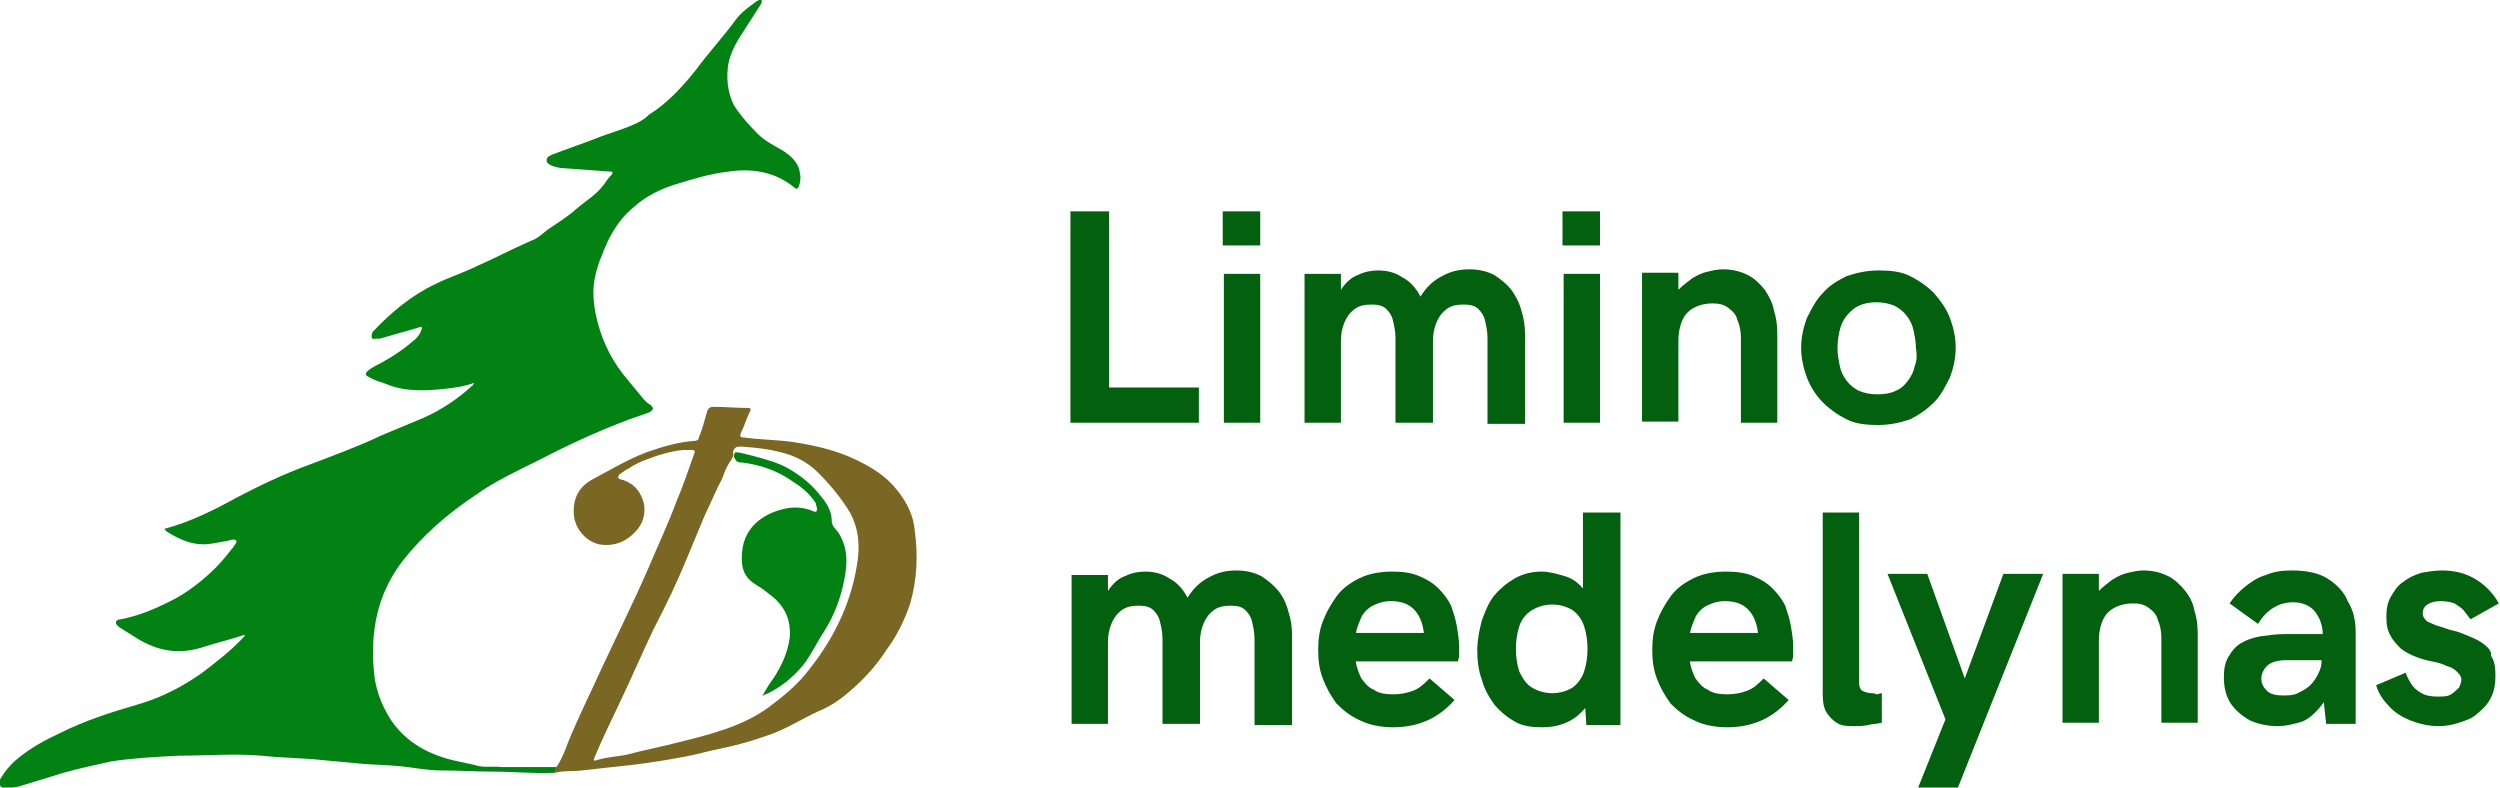 <?xml version="1.0" encoding="utf-8"?>
<!-- Generator: Adobe Illustrator 26.0.0, SVG Export Plug-In . SVG Version: 6.00 Build 0)  -->
<svg version="1.1" id="Layer_1" xmlns="http://www.w3.org/2000/svg" xmlns:xlink="http://www.w3.org/1999/xlink" x="0px" y="0px"
	 viewBox="0 0 220 69.3" style="enable-background:new 0 0 220 69.3;" xml:space="preserve">
<style type="text/css">
	.st0{fill:#02600F;}
	.st1{fill:#028213;}
	.st2{fill:#7A6723;}
</style>
<g>
	<g>
		<polygon class="st0" points="97.6,18.6 94.2,18.6 94.2,37.2 105.5,37.2 105.5,34.1 97.6,34.1 		"/>
		<rect x="107.7" y="24.1" class="st0" width="3.2" height="13.1"/>
		<rect x="107.6" y="18.6" class="st0" width="3.3" height="3"/>
		<path class="st0" d="M133,25.5c-0.4-0.5-0.9-0.9-1.5-1.3c-0.6-0.3-1.3-0.5-2.2-0.5c-0.9,0-1.7,0.2-2.4,0.6c-0.8,0.4-1.4,1-1.9,1.8
			c-0.4-0.8-1-1.4-1.6-1.7c-0.6-0.4-1.3-0.6-2.1-0.6c-0.6,0-1.2,0.1-1.8,0.4c-0.6,0.2-1.1,0.7-1.5,1.3v-1.4h-3.2v13.1h3.2V30
			c0-0.6,0.1-1.1,0.3-1.6c0.2-0.5,0.5-0.9,0.9-1.2c0.4-0.3,0.9-0.4,1.5-0.4c0.6,0,1,0.1,1.3,0.4c0.3,0.3,0.5,0.6,0.6,1.1
			c0.1,0.4,0.2,0.9,0.2,1.4v7.5h3.3V30c0-0.6,0.1-1.1,0.3-1.6c0.2-0.5,0.5-0.9,0.9-1.2c0.4-0.3,0.9-0.4,1.5-0.4c0.6,0,1,0.1,1.3,0.4
			c0.3,0.3,0.5,0.6,0.6,1.1c0.1,0.4,0.2,0.9,0.2,1.5v7.5h3.3v-7.9c0-0.7-0.1-1.4-0.3-2C133.7,26.6,133.4,26.1,133,25.5z"/>
		<rect x="137.5" y="18.6" class="st0" width="3.3" height="3"/>
		<rect x="137.6" y="24.1" class="st0" width="3.2" height="13.1"/>
		<path class="st0" d="M155.3,25.5c-0.4-0.5-0.9-1-1.5-1.3c-0.6-0.3-1.3-0.5-2.2-0.5c-0.4,0-0.9,0.1-1.3,0.2
			c-0.5,0.1-0.9,0.3-1.4,0.6c-0.4,0.3-0.8,0.6-1.2,1v-1.5h-3.2v13.1h3.2V30c0-1.1,0.3-2,0.8-2.5c0.5-0.5,1.3-0.8,2.2-0.8
			c0.6,0,1,0.1,1.4,0.4c0.4,0.3,0.7,0.6,0.8,1.1c0.2,0.4,0.3,1,0.3,1.5v7.5h3.2v-7.9c0-0.7-0.1-1.4-0.3-2
			C156,26.7,155.7,26.1,155.3,25.5z"/>
		<path class="st0" d="M171.6,28c-0.3-0.8-0.8-1.5-1.4-2.2c-0.6-0.6-1.3-1.1-2.1-1.5c-0.8-0.4-1.7-0.5-2.8-0.5c-1,0-1.9,0.2-2.8,0.5
			c-0.8,0.4-1.5,0.8-2.1,1.5c-0.6,0.6-1,1.4-1.4,2.2c-0.3,0.8-0.5,1.7-0.5,2.6c0,0.9,0.2,1.8,0.5,2.6c0.3,0.8,0.8,1.6,1.4,2.2
			c0.6,0.6,1.3,1.1,2.1,1.5c0.8,0.4,1.7,0.5,2.8,0.5c1,0,1.9-0.2,2.8-0.5c0.8-0.4,1.5-0.9,2.1-1.5c0.6-0.6,1-1.4,1.4-2.2
			c0.3-0.8,0.5-1.7,0.5-2.6C172.1,29.7,171.9,28.8,171.6,28z M168.5,32.2c-0.1,0.5-0.3,0.9-0.6,1.3c-0.3,0.4-0.6,0.7-1.1,0.9
			c-0.4,0.2-0.9,0.3-1.6,0.3c-0.6,0-1.1-0.1-1.6-0.3c-0.4-0.2-0.8-0.5-1.1-0.9c-0.3-0.4-0.5-0.8-0.6-1.3c-0.1-0.5-0.2-1-0.2-1.5
			c0-0.7,0.1-1.4,0.3-2c0.2-0.6,0.6-1.1,1.1-1.5c0.5-0.4,1.2-0.6,2-0.6c0.6,0,1.1,0.1,1.6,0.3c0.4,0.2,0.8,0.5,1.1,0.9
			c0.3,0.4,0.5,0.8,0.6,1.3c0.1,0.5,0.2,1,0.2,1.5C168.7,31.2,168.7,31.7,168.5,32.2z"/>
	</g>
	<g>
		<path class="st0" d="M112.5,52c-0.4-0.5-0.9-0.9-1.5-1.3c-0.6-0.3-1.3-0.5-2.2-0.5c-0.9,0-1.7,0.2-2.4,0.6c-0.8,0.4-1.4,1-1.9,1.8
			c-0.4-0.8-1-1.4-1.6-1.7c-0.6-0.4-1.3-0.6-2.1-0.6c-0.6,0-1.2,0.1-1.8,0.4c-0.6,0.2-1.1,0.7-1.5,1.3v-1.4h-3.2v13.1h3.2v-7.2
			c0-0.6,0.1-1.1,0.3-1.6c0.2-0.5,0.5-0.9,0.9-1.2c0.4-0.3,0.9-0.4,1.5-0.4c0.6,0,1,0.1,1.3,0.4c0.3,0.3,0.5,0.6,0.6,1.1
			c0.1,0.4,0.2,0.9,0.2,1.4v7.5h3.3v-7.2c0-0.6,0.1-1.1,0.3-1.6c0.2-0.5,0.5-0.9,0.9-1.2s0.9-0.4,1.5-0.4c0.6,0,1,0.1,1.3,0.4
			c0.3,0.3,0.5,0.6,0.6,1.1c0.1,0.4,0.2,0.9,0.2,1.5v7.5h3.3v-7.9c0-0.7-0.1-1.4-0.3-2C113.2,53.1,112.9,52.5,112.5,52z"/>
		<path class="st0" d="M127.7,53.3c-0.3-0.6-0.7-1.1-1.1-1.5c-0.5-0.5-1-0.8-1.7-1.1c-0.7-0.3-1.5-0.4-2.4-0.4
			c-1.1,0-2.1,0.2-2.9,0.6c-0.8,0.4-1.5,0.9-2,1.6c-0.5,0.7-0.9,1.4-1.2,2.2c-0.3,0.8-0.4,1.6-0.4,2.5c0,0.9,0.1,1.7,0.4,2.5
			c0.3,0.8,0.7,1.5,1.2,2.2c0.6,0.6,1.2,1.1,2.1,1.5c0.8,0.4,1.8,0.6,2.9,0.6c1.1,0,2.1-0.2,3-0.6c0.9-0.4,1.7-1,2.4-1.8l-2.2-1.9
			c-0.5,0.5-0.9,0.9-1.5,1.1c-0.5,0.2-1.1,0.3-1.7,0.3c-0.7,0-1.3-0.1-1.7-0.4c-0.5-0.2-0.8-0.6-1.1-1c-0.2-0.4-0.4-0.9-0.5-1.5h9
			c0-0.1,0.1-0.3,0.1-0.5c0-0.2,0-0.5,0-0.8c0-0.6-0.1-1.2-0.2-1.8C128.1,54.5,127.9,53.9,127.7,53.3z M119.3,55.8
			c0.1-0.6,0.3-1,0.5-1.5c0.2-0.4,0.6-0.8,1-1c0.4-0.2,0.9-0.4,1.6-0.4c0.8,0,1.5,0.2,2,0.7c0.5,0.5,0.8,1.2,0.9,2.1H119.3z"/>
		<path class="st0" d="M139.4,51.9c-0.5-0.6-1-1-1.7-1.2c-0.7-0.2-1.4-0.4-2-0.4c-0.9,0-1.7,0.2-2.4,0.6c-0.7,0.4-1.3,0.9-1.8,1.5
			c-0.5,0.6-0.8,1.4-1.1,2.2c-0.2,0.8-0.4,1.7-0.4,2.6c0,0.9,0.1,1.8,0.4,2.6c0.2,0.8,0.6,1.5,1.1,2.2c0.5,0.6,1.1,1.1,1.8,1.5
			c0.7,0.4,1.5,0.5,2.4,0.5c0.7,0,1.4-0.1,2.1-0.4c0.7-0.3,1.2-0.7,1.7-1.3l0.1,1.5h3V45.1h-3.3V51.9z M139.4,59.1
			c-0.2,0.6-0.6,1.1-1,1.4c-0.5,0.3-1.1,0.5-1.8,0.5c-0.7,0-1.3-0.2-1.8-0.5c-0.5-0.3-0.8-0.8-1.1-1.4c-0.2-0.6-0.3-1.3-0.3-2
			c0-0.7,0.1-1.4,0.3-2c0.2-0.6,0.6-1.1,1.1-1.4c0.5-0.3,1.1-0.5,1.8-0.5c0.7,0,1.3,0.2,1.8,0.5c0.5,0.4,0.8,0.8,1,1.4
			c0.2,0.6,0.3,1.3,0.3,2C139.7,57.8,139.6,58.5,139.4,59.1z"/>
		<path class="st0" d="M157.1,53.3c-0.3-0.6-0.7-1.1-1.1-1.5c-0.5-0.5-1-0.8-1.7-1.1c-0.7-0.3-1.5-0.4-2.4-0.4
			c-1.1,0-2.1,0.2-2.9,0.6c-0.8,0.4-1.5,0.9-2,1.6c-0.5,0.7-0.9,1.4-1.2,2.2c-0.3,0.8-0.4,1.6-0.4,2.5c0,0.9,0.1,1.7,0.4,2.5
			c0.3,0.8,0.7,1.5,1.2,2.2c0.6,0.6,1.2,1.1,2.1,1.5c0.8,0.4,1.8,0.6,2.9,0.6c1.1,0,2.1-0.2,3-0.6c0.9-0.4,1.7-1,2.4-1.8l-2.2-1.9
			c-0.5,0.5-0.9,0.9-1.5,1.1c-0.5,0.2-1.1,0.3-1.7,0.3c-0.7,0-1.3-0.1-1.7-0.4c-0.5-0.2-0.8-0.6-1.1-1c-0.2-0.4-0.4-0.9-0.5-1.5h9
			c0-0.1,0.1-0.3,0.1-0.5c0-0.2,0-0.5,0-0.8c0-0.6-0.1-1.2-0.2-1.8C157.5,54.5,157.3,53.9,157.1,53.3z M148.7,55.8
			c0.1-0.6,0.3-1,0.5-1.5c0.2-0.4,0.6-0.8,1-1c0.4-0.2,0.9-0.4,1.6-0.4c0.8,0,1.5,0.2,2,0.7c0.5,0.5,0.8,1.2,0.9,2.1H148.7z"/>
		<path class="st0" d="M164.7,61c-0.3,0-0.6-0.1-0.8-0.2c-0.2-0.1-0.3-0.4-0.3-0.7V45.1h-3.2V61c0,0.8,0.1,1.4,0.4,1.8
			c0.3,0.4,0.6,0.7,1,0.9c0.4,0.2,0.9,0.2,1.4,0.2c0.4,0,0.8,0,1.2-0.1c0.4-0.1,0.8-0.1,1.2-0.2V61c-0.2,0-0.3,0.1-0.5,0.1
			C165,61,164.8,61,164.7,61z"/>
		<polygon class="st0" points="172.9,59.7 169.6,50.5 166.1,50.5 171.2,63.3 168.8,69.3 172.3,69.3 179.8,50.5 176.3,50.5 		"/>
		<path class="st0" d="M192.3,52c-0.4-0.5-0.9-1-1.5-1.3c-0.6-0.3-1.3-0.5-2.2-0.5c-0.4,0-0.9,0.1-1.3,0.2c-0.5,0.1-0.9,0.3-1.4,0.6
			c-0.4,0.3-0.8,0.6-1.2,1v-1.5h-3.2v13.1h3.2v-7.2c0-1.1,0.3-2,0.8-2.5c0.5-0.5,1.3-0.8,2.2-0.8c0.6,0,1,0.1,1.4,0.4
			c0.4,0.3,0.7,0.6,0.8,1.1c0.2,0.4,0.3,1,0.3,1.5v7.5h3.2v-7.9c0-0.7-0.1-1.4-0.3-2C193,53.1,192.7,52.5,192.3,52z"/>
		<path class="st0" d="M204.8,50.9c-0.8-0.5-1.9-0.7-3.1-0.7c-0.9,0-1.6,0.1-2.3,0.4c-0.7,0.2-1.3,0.6-1.8,1c-0.5,0.4-1,0.9-1.4,1.5
			l2.5,1.8c0.2-0.3,0.4-0.6,0.7-0.9c0.3-0.3,0.6-0.5,1-0.7c0.4-0.2,0.9-0.3,1.4-0.3c0.8,0,1.5,0.3,1.9,0.8c0.4,0.5,0.7,1.2,0.7,2
			h-3.4c-0.7,0-1.4,0.1-2.1,0.2c-0.6,0.1-1.2,0.3-1.7,0.6c-0.5,0.3-0.8,0.7-1.1,1.2c-0.3,0.5-0.4,1.1-0.4,1.8c0,0.9,0.2,1.7,0.6,2.3
			c0.4,0.6,1,1.1,1.7,1.5c0.7,0.3,1.5,0.5,2.4,0.5c0.8,0,1.5-0.2,2.2-0.4c0.7-0.3,1.3-0.9,1.9-1.7l0.2,1.9h2.6v-8
			c0-1.1-0.2-2-0.7-2.8C206.3,52.1,205.6,51.4,204.8,50.9z M204,59.3c-0.2,0.4-0.4,0.7-0.7,1c-0.3,0.3-0.7,0.5-1.1,0.7
			c-0.4,0.2-0.8,0.2-1.3,0.2c-0.6,0-1.1-0.1-1.4-0.4c-0.3-0.3-0.5-0.6-0.5-1.1c0-0.4,0.2-0.8,0.5-1.1c0.3-0.3,0.9-0.5,1.6-0.5h3.2
			C204.3,58.6,204.2,58.9,204,59.3z"/>
		<path class="st0" d="M218.6,56.7c-0.4-0.3-0.8-0.5-1.3-0.7c-0.5-0.2-0.9-0.4-1.4-0.5c-0.5-0.1-0.9-0.3-1.3-0.4
			c-0.4-0.1-0.7-0.3-1-0.4c-0.2-0.2-0.4-0.4-0.4-0.7c0-0.3,0.1-0.6,0.4-0.8c0.3-0.2,0.7-0.3,1.2-0.3c0.5,0,0.9,0.1,1.2,0.2
			c0.3,0.2,0.6,0.4,0.8,0.6c0.2,0.3,0.4,0.5,0.6,0.8l2.5-1.4c-0.5-0.9-1.2-1.6-2-2.1c-0.8-0.5-1.8-0.8-3-0.8c-0.6,0-1.2,0.1-1.8,0.2
			c-0.6,0.2-1.1,0.4-1.6,0.8c-0.5,0.3-0.8,0.8-1.1,1.3c-0.3,0.5-0.4,1.1-0.4,1.8c0,0.7,0.1,1.2,0.4,1.7c0.2,0.4,0.6,0.8,0.9,1.1
			c0.4,0.3,0.8,0.5,1.3,0.7c0.5,0.2,0.9,0.3,1.4,0.4c0.5,0.1,0.9,0.2,1.3,0.4c0.4,0.1,0.7,0.3,0.9,0.5c0.2,0.2,0.4,0.4,0.4,0.7
			c0,0.2-0.1,0.5-0.2,0.7c-0.2,0.2-0.4,0.4-0.7,0.6c-0.3,0.2-0.7,0.2-1.2,0.2c-0.6,0-1.1-0.1-1.4-0.3c-0.4-0.2-0.7-0.5-0.9-0.8
			c-0.2-0.3-0.4-0.7-0.5-1l-2.6,1.1c0.2,0.7,0.6,1.3,1.1,1.8c0.5,0.6,1.2,1,1.9,1.3c0.8,0.3,1.6,0.5,2.5,0.5c0.6,0,1.2-0.1,1.8-0.3
			c0.6-0.2,1.2-0.4,1.6-0.8c0.5-0.4,0.9-0.8,1.2-1.4c0.3-0.6,0.4-1.2,0.4-2c0-0.7-0.1-1.3-0.4-1.7C219.3,57.4,219,57,218.6,56.7z"/>
	</g>
	<g>
		<path class="st1" d="M48.9,68c-1.9,0.1-3.7-0.1-5.6-0.1c-1.5,0-3-0.1-4.5-0.1c-1.3,0-2.6-0.3-3.9-0.4c-1.1-0.1-2.1-0.1-3.2-0.2
			c-1.1-0.1-2.1-0.2-3.2-0.3c-1.8-0.2-3.7-0.2-5.5-0.4c-2.4-0.2-4.8,0-7.2,0c-2,0.1-4,0.2-6,0.5C8.5,67.3,7,67.6,5.6,68
			c-1.3,0.4-2.6,0.8-3.9,1.2c-0.4,0.1-0.8,0.1-1.2,0.2c-0.4,0-0.7-0.4-0.5-0.8c0.4-0.7,0.9-1.3,1.5-1.8c1.2-1,2.5-1.7,3.8-2.3
			c2.2-1.1,4.4-1.8,6.8-2.5c2.1-0.6,4-1.6,5.7-2.8c1.3-1,2.6-2,3.7-3.2c0,0,0.1-0.1,0-0.1c0-0.1-0.1,0-0.1,0
			c-1.2,0.4-2.5,0.7-3.7,1.1c-2,0.6-3.8,0.3-5.6-0.8c-0.5-0.3-1.1-0.7-1.6-1c-0.1-0.1-0.3-0.2-0.3-0.4c0-0.2,0.2-0.3,0.4-0.3
			c1.6-0.3,3-0.9,4.4-1.6c1.2-0.6,2.3-1.4,3.3-2.3c0.8-0.7,1.5-1.5,2.1-2.3c0,0,0.1-0.1,0.1-0.1c0.1-0.2,0.4-0.5,0.3-0.6
			c-0.1-0.2-0.5-0.1-0.8,0c-0.7,0.1-1.4,0.3-2.1,0.3c-1.2,0-2.2-0.5-3.2-1.1c-0.1-0.1-0.2-0.2-0.2-0.2c0-0.1,0-0.1,0.1-0.1
			c2.2-0.6,4.2-1.6,6.2-2.7c2.1-1.1,4.2-2.1,6.4-2.9c2.1-0.8,4.3-1.6,6.4-2.6c1.2-0.5,2.4-1,3.6-1.5c1.6-0.7,3.1-1.7,4.4-2.9
			c0,0,0.1-0.1,0.1-0.2c-0.8,0.3-1.6,0.4-2.4,0.5c-1.8,0.2-3.6,0.3-5.3-0.4c-0.5-0.2-1-0.3-1.5-0.6c-0.4-0.2-0.4-0.3-0.1-0.6
			c0.4-0.3,0.8-0.5,1.2-0.7c1.1-0.6,2.1-1.3,3-2.1c0.2-0.2,0.4-0.5,0.5-0.8c0-0.1,0.1-0.1,0-0.2c-0.1-0.1-0.1,0-0.2,0
			c-0.3,0.1-0.7,0.2-1,0.3c-0.8,0.2-1.7,0.5-2.5,0.7c-0.1,0-0.2,0-0.3,0c-0.1,0-0.3,0.1-0.4-0.1c0-0.2,0-0.3,0.1-0.5
			c1.6-1.7,3.4-3.2,5.5-4.2c1.2-0.6,2.5-1,3.7-1.6c1.6-0.7,3.1-1.5,4.7-2.2c0.6-0.2,1-0.6,1.5-1c0.9-0.6,1.7-1.1,2.5-1.8
			c0.8-0.7,1.7-1.2,2.4-2.1c0.2-0.3,0.4-0.6,0.7-0.9c0.1-0.1,0.1-0.2,0.1-0.2c0-0.1-0.1-0.1-0.2-0.1c-1.4-0.1-2.7-0.2-4.1-0.3
			c-0.3,0-0.7-0.1-1-0.2c-0.2-0.1-0.5-0.2-0.5-0.5c0-0.3,0.3-0.4,0.5-0.5c1.3-0.5,2.5-0.9,3.8-1.4c1.2-0.5,2.5-0.8,3.7-1.4
			c0.4-0.2,0.7-0.4,1-0.7c1.6-1,2.9-2.4,4.1-3.9c1.1-1.5,2.4-2.9,3.5-4.4c0.5-0.7,1.2-1.2,1.9-1.7c0.1,0,0.1-0.1,0.2-0.1
			C66.8,0,66.9,0,67,0c0.1,0.1,0,0.2,0,0.3c-0.5,0.8-1.1,1.7-1.6,2.5c-0.6,0.9-1.1,1.8-1.3,2.8c-0.2,1.2-0.1,2.5,0.5,3.7
			c0.6,0.9,1.3,1.7,2.1,2.5c0.6,0.6,1.4,1,2.1,1.4c0.8,0.5,1.5,1.1,1.6,2.1c0.1,0.4,0,0.8-0.1,1.1c-0.1,0.2-0.2,0.3-0.4,0.1
			c-1.7-1.4-3.7-1.7-5.8-1.4c-1.7,0.2-3.3,0.7-4.9,1.2c-1.2,0.4-2.4,1-3.4,1.9c-1,0.8-1.7,1.8-2.3,3c-0.5,1.1-1,2.3-1.2,3.5
			c-0.2,1.3,0,2.5,0.3,3.7c0.5,1.9,1.4,3.6,2.7,5.1c0.5,0.6,0.9,1.1,1.4,1.7c0.2,0.2,0.3,0.3,0.5,0.4c0.4,0.3,0.3,0.5-0.1,0.7
			c-0.6,0.2-1.1,0.4-1.7,0.6c-2.7,1-5.3,2.2-7.8,3.5c-2,1-4,1.9-5.8,3.2c-2.4,1.6-4.6,3.5-6.4,5.8c-2.2,2.9-2.8,6.1-2.5,9.6
			c0.1,1.5,0.6,2.9,1.4,4.2c1.4,2.2,3.6,3.3,6,3.8c0.5,0.1,0.9,0.2,1.4,0.3c0.8,0.3,1.6,0.1,2.4,0.2c1.6,0,3.3,0,4.9,0
			C48.9,67.7,48.9,67.8,48.9,68z"/>
		<path class="st2" d="M48.9,68c0-0.1,0-0.3,0-0.4c0.5-0.7,0.8-1.5,1.1-2.3c0.9-2.2,2-4.4,3-6.6c1.4-3,2.8-5.8,4.1-8.8
			c0.8-1.9,1.7-3.8,2.4-5.7c0.6-1.4,1.1-2.9,1.6-4.3c0.1-0.2,0-0.3-0.2-0.3c-0.3,0-0.5,0-0.8,0C59.1,39.7,58,40,57,40.4
			c-0.6,0.2-1.2,0.5-1.8,0.9c-0.1,0-0.1,0.1-0.2,0.1c-0.2,0.2-0.6,0.3-0.6,0.6c0,0.2,0.4,0.2,0.6,0.3c1,0.4,1.5,1.2,1.7,2.2
			c0.1,1.1-0.3,1.9-1.1,2.6c-0.8,0.7-1.8,1-2.9,0.8c-1.2-0.3-2.1-1.4-2.2-2.6c-0.1-1.4,0.4-2.5,1.8-3.2c1.5-0.8,3-1.7,4.6-2.3
			c1.4-0.5,2.8-0.9,4.2-1c0.2,0,0.4-0.1,0.4-0.3c0.3-0.7,0.5-1.5,0.7-2.2c0.1-0.4,0.3-0.5,0.6-0.5c1,0,2,0.1,3,0.1
			c0.3,0,0.3,0.1,0.2,0.3c-0.3,0.6-0.5,1.3-0.8,1.9c-0.1,0.3-0.1,0.4,0.3,0.4c1.4,0.2,2.9,0.2,4.3,0.4c1.9,0.3,3.7,0.7,5.4,1.5
			c1.5,0.7,2.8,1.5,3.8,2.8c0.8,1,1.4,2.2,1.5,3.5c0.3,2.2,0.2,4.3-0.4,6.4c-0.5,1.5-1.2,2.9-2.1,4.1c-0.9,1.4-2,2.6-3.3,3.7
			c-0.8,0.7-1.7,1.3-2.7,1.7c-1.5,0.7-2.9,1.6-4.4,2.1c-1.4,0.5-2.8,0.9-4.3,1.2c-1,0.2-2,0.5-3.1,0.7c-2.1,0.4-4.2,0.7-6.3,0.9
			c-0.9,0.1-1.8,0.2-2.7,0.3c-0.8,0.1-1.6,0-2.3,0.2C49.1,68,49,68,48.9,68z M64.4,40.4c-0.3,0.4-0.5,0.8-0.7,1.3
			c-0.1,0.4-0.3,0.7-0.5,1.1c-0.4,0.9-0.8,1.7-1.2,2.6c-0.5,1.2-1,2.4-1.5,3.6c-0.9,2.2-1.9,4.3-3,6.4c-1,2.1-1.9,4.2-2.9,6.3
			c-0.8,1.7-1.6,3.3-2.3,5c0,0.1-0.1,0.1,0,0.2c0,0.1,0.1,0,0.2,0c0.9-0.3,1.8-0.3,2.7-0.5c1.5-0.4,3.1-0.7,4.6-1.1
			c2.8-0.7,5.6-1.4,7.9-3.1c1.2-0.9,2.3-1.8,3.2-2.9c2.3-2.8,3.9-5.9,4.5-9.5c0.3-1.7,0.2-3.2-0.6-4.7c-0.8-1.3-1.7-2.4-2.8-3.5
			c-0.9-0.9-2-1.5-3.3-1.8c-1.1-0.3-2.2-0.4-3.4-0.5c-0.4,0-0.7,0-0.8,0.5C64.6,40,64.5,40.2,64.4,40.4z"/>
		<path class="st1" d="M64.7,39.8c0.5,0,1,0.2,1.5,0.3c1.1,0.3,2.3,0.6,3.3,1.2c1,0.6,1.9,1.3,2.6,2.2c0.6,0.7,1.1,1.4,1.1,2.4
			c0,0.4,0.4,0.7,0.6,1c0.8,1.3,0.8,2.6,0.5,4.1c-0.3,1.6-0.9,3.2-1.8,4.6c-0.6,0.9-1.1,2-1.8,2.9c-0.9,1.1-2,2-3.3,2.6
			c-0.1,0-0.1,0-0.2,0.1c0,0,0,0-0.1,0c0.2-0.3,0.4-0.7,0.6-1c0.9-1.2,1.6-2.6,1.8-4.1c0.1-1.4-0.3-2.5-1.4-3.5
			c-0.5-0.4-1-0.8-1.5-1.1c-1.2-0.7-1.4-1.6-1.3-2.9c0.2-2.5,2.3-3.6,4.1-3.9c0.8-0.1,1.5,0,2.2,0.3c0.2,0.1,0.3,0,0.3-0.2
			c0-0.2-0.1-0.3-0.1-0.5c-0.5-0.8-1.2-1.4-2-1.9c-1.4-1-2.9-1.5-4.5-1.7c-0.2,0-0.5,0-0.6-0.3C64.5,40.2,64.6,40,64.7,39.8z"/>
	</g>
</g>
</svg>
